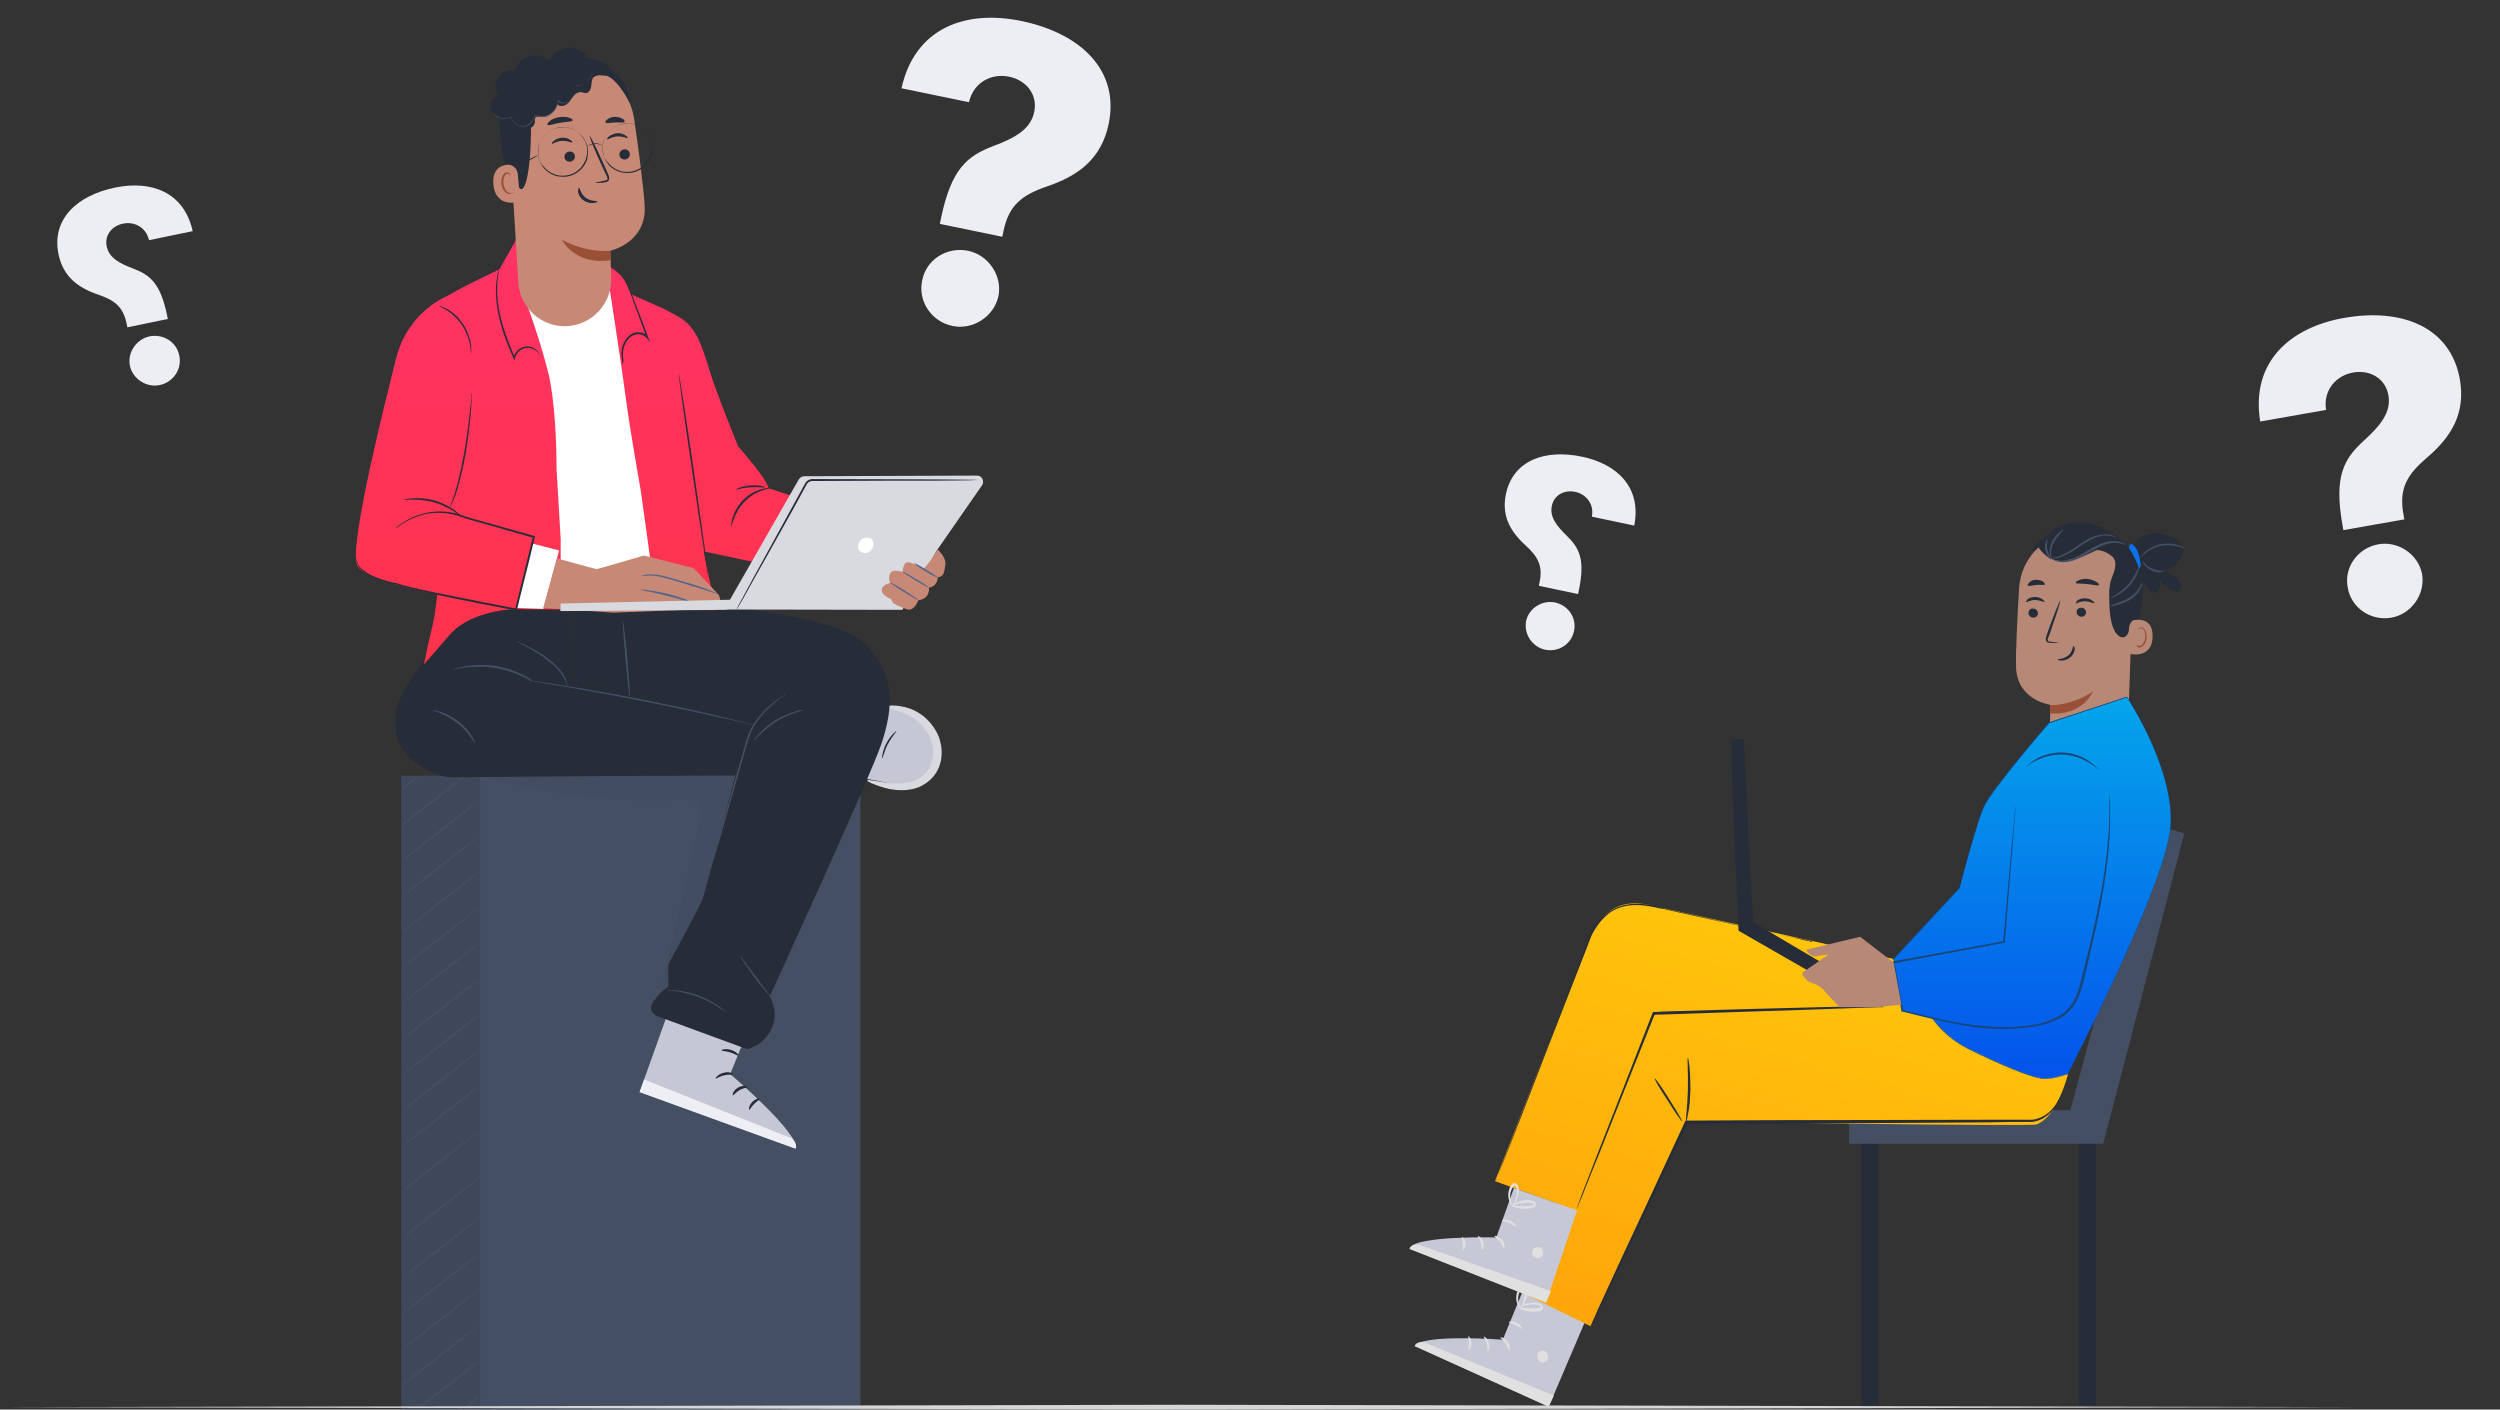 <svg width="525" height="296" viewBox="0 0 525 296" fill="none" xmlns="http://www.w3.org/2000/svg">
<rect x="0" y="0" width="525" height="296" fill="#333333" stroke="none"/>
<path d="M164.103 162.885H84.25V295.928H164.103V162.885Z" fill="#454F64"/>
<g opacity="0.3">
<path opacity="0.3" d="M164.103 162.885H84.25V295.928H164.103V162.885Z" fill="black"/>
</g>
<path d="M180.685 162.885H100.832V295.928H180.685V162.885Z" fill="#454F64"/>
<path d="M100.565 228.147C100.631 228.213 97.049 231.065 92.606 234.58C88.162 238.029 84.514 240.814 84.448 240.748C84.382 240.682 87.963 237.83 92.407 234.315C96.85 230.8 100.498 228.08 100.565 228.147Z" fill="#454F64"/>
<path d="M100.565 220.652C100.631 220.718 97.049 223.57 92.606 227.085C88.162 230.534 84.514 233.319 84.448 233.253C84.382 233.187 87.963 230.335 92.407 226.82C96.85 223.304 100.498 220.585 100.565 220.652Z" fill="#454F64"/>
<path d="M100.565 213.157C100.631 213.223 97.049 216.075 92.606 219.59C88.162 223.039 84.514 225.825 84.448 225.758C84.382 225.692 87.963 222.84 92.407 219.325C96.85 215.81 100.498 213.024 100.565 213.157Z" fill="#454F64"/>
<path d="M100.565 205.663C100.631 205.729 97.049 208.581 92.606 212.096C88.162 215.545 84.514 218.33 84.448 218.264C84.382 218.198 87.963 215.346 92.407 211.831C96.85 208.316 100.498 205.53 100.565 205.663Z" fill="#454F64"/>
<path d="M100.565 198.102C100.631 198.168 97.049 201.02 92.606 204.535C88.162 207.984 84.514 210.769 84.448 210.703C84.382 210.637 87.963 207.785 92.407 204.27C96.85 200.821 100.498 198.035 100.565 198.102Z" fill="#454F64"/>
<path d="M100.565 190.608C100.631 190.674 97.049 193.526 92.606 197.041C88.162 200.49 84.514 203.275 84.448 203.209C84.382 203.143 87.963 200.291 92.407 196.776C96.85 193.327 100.498 190.541 100.565 190.608Z" fill="#454F64"/>
<path d="M100.565 183.113C100.631 183.18 97.049 186.032 92.606 189.547C88.162 192.996 84.514 195.781 84.448 195.715C84.382 195.648 87.963 192.797 92.407 189.281C96.85 185.833 100.498 183.047 100.565 183.113Z" fill="#454F64"/>
<path d="M100.565 175.618C100.631 175.685 97.049 178.537 92.606 182.052C88.162 185.5 84.514 188.286 84.448 188.22C84.382 188.153 87.963 185.301 92.407 181.786C96.85 178.338 100.498 175.552 100.565 175.618Z" fill="#454F64"/>
<path d="M100.565 168.124C100.631 168.191 97.049 171.042 92.606 174.558C88.162 178.006 84.514 180.792 84.448 180.726C84.382 180.659 87.963 177.807 92.407 174.292C96.85 170.843 100.498 168.058 100.565 168.124Z" fill="#454F64"/>
<path d="M97.315 163.216C97.381 163.282 94.529 165.603 91.014 168.323C87.433 171.108 84.515 173.297 84.448 173.164C84.382 173.098 87.234 170.776 90.749 168.057C94.331 165.272 97.249 163.083 97.315 163.216Z" fill="#454F64"/>
<path d="M87.83 163.017C87.896 163.084 87.167 163.747 86.238 164.476C85.31 165.206 84.514 165.737 84.448 165.67C84.381 165.604 85.111 164.941 86.039 164.211C86.968 163.482 87.764 162.951 87.83 163.017Z" fill="#454F64"/>
<path d="M84.382 250.166C84.315 250.1 87.897 247.248 92.341 243.733C96.784 240.284 100.432 237.498 100.498 237.565C100.565 237.631 96.983 240.483 92.54 243.998C88.096 247.513 84.448 250.299 84.382 250.166Z" fill="#454F64"/>
<path d="M84.847 259.649C84.78 259.583 88.362 256.731 92.805 253.216C97.249 249.767 100.897 246.982 100.963 247.048C101.029 247.114 97.448 249.966 93.004 253.481C88.627 256.996 84.913 259.782 84.847 259.649Z" fill="#454F64"/>
<path d="M84.448 268.404C84.382 268.338 87.963 265.486 92.407 261.971C96.85 258.522 100.498 255.737 100.565 255.803C100.631 255.869 97.049 258.721 92.606 262.236C88.162 265.685 84.514 268.471 84.448 268.404Z" fill="#454F64"/>
<path d="M84.448 275.899C84.382 275.833 87.963 272.981 92.407 269.466C96.85 266.017 100.498 263.232 100.565 263.298C100.631 263.364 97.049 266.216 92.606 269.731C88.162 273.246 84.514 275.966 84.448 275.899Z" fill="#454F64"/>
<path d="M84.448 283.394C84.382 283.327 87.963 280.475 92.407 276.96C96.85 273.511 100.498 270.726 100.565 270.792C100.631 270.858 97.049 273.71 92.606 277.225C88.162 280.741 84.514 283.46 84.448 283.394Z" fill="#454F64"/>
<path d="M84.448 290.888C84.382 290.821 87.963 287.969 92.407 284.454C96.85 281.006 100.498 278.22 100.565 278.286C100.631 278.353 97.049 281.205 92.606 284.72C88.162 288.235 84.514 290.954 84.448 290.888Z" fill="#454F64"/>
<path d="M87.7 295.861C87.634 295.795 90.486 293.474 94.001 290.755C97.582 287.969 100.501 285.78 100.567 285.913C100.633 285.979 97.781 288.301 94.266 291.02C90.685 293.739 87.767 295.928 87.7 295.861Z" fill="#454F64"/>
<path d="M97.184 295.994C97.118 295.928 97.847 295.265 98.776 294.535C99.704 293.806 100.5 293.275 100.566 293.342C100.633 293.408 99.903 294.071 98.975 294.801C98.046 295.53 97.25 296.061 97.184 295.994Z" fill="#454F64"/>
<g opacity="0.3">
<g opacity="0.3">
<path opacity="0.3" d="M167.75 157.248C167.153 156.982 166.49 157.049 165.827 157.115C145.532 159.37 123.115 160.895 102.82 163.15V163.349C115.82 167.063 129.416 168.655 142.879 167.992C144.139 167.926 145.599 167.926 146.461 168.854C147.389 169.849 147.124 171.441 146.859 172.833C144.007 185.236 141.155 197.638 138.303 210.041C137.839 211.964 137.573 214.352 139.099 215.678C141.221 217.469 144.338 215.346 146.063 213.224C158.134 198.898 163.638 180.328 168.745 162.354C169.276 160.564 169.475 157.977 167.75 157.248Z" fill="black"/>
</g>
</g>
<path d="M193.547 151.212C191.491 149.355 188.639 148.559 185.92 148.692L181.277 163.548C184.726 163.681 188.109 165.472 191.425 164.543C194.078 163.813 196.067 161.293 196.465 158.574C196.797 155.855 195.603 153.069 193.547 151.212Z" fill="#C5C7D5"/>
<path d="M186.054 148.36C186.054 148.227 186.585 148.161 187.447 148.161C188.375 148.161 189.702 148.294 191.294 148.891C192.885 149.488 194.61 150.681 195.936 152.538C196.599 153.467 197.196 154.528 197.462 155.788C197.793 156.982 197.86 158.375 197.594 159.701C197.329 161.028 196.732 162.288 195.87 163.216C195.008 164.211 193.946 164.874 192.885 165.339C190.697 166.135 188.641 166.002 186.983 165.737C185.391 165.405 184.131 164.941 183.335 164.609C182.539 164.278 182.075 164.012 182.141 163.88C182.207 163.747 182.672 163.813 183.534 163.946C184.396 164.079 185.656 164.344 187.182 164.477C188.707 164.609 190.498 164.543 192.288 163.813C193.151 163.415 193.946 162.885 194.543 162.155C195.14 161.426 195.605 160.431 195.804 159.37C196.268 157.247 195.605 155.125 194.543 153.533C193.482 151.942 192.089 150.814 190.763 150.151C189.437 149.488 188.176 149.222 187.381 148.957C186.518 148.625 185.988 148.493 186.054 148.36Z" fill="#D9D9E0"/>
<path d="M143.738 202.943L134.32 229.34L167.084 241.212C168.012 238.028 153.355 225.559 153.355 225.559L160.054 208.912L143.738 202.943Z" fill="#C5C7D5"/>
<g opacity="0.6">
<g opacity="0.6">
<g opacity="0.6">
<g opacity="0.6">
<g opacity="0.6">
<g opacity="0.6">
<g opacity="0.6">
<g opacity="0.6">
<g opacity="0.6">
<g opacity="0.6">
<g opacity="0.6">
<path opacity="0.6" d="M143.738 220.452C143.009 220.386 142.345 220.983 142.279 221.646C142.213 222.309 142.743 223.039 143.473 223.105C144.136 223.171 144.998 222.508 145.065 221.845C145.065 221.115 144.401 220.319 143.672 220.452" fill="#C5C7D5"/>
</g>
</g>
</g>
</g>
</g>
</g>
</g>
</g>
</g>
</g>
</g>
<path d="M134.32 229.339L135.249 226.687L166.354 239.089C166.354 239.089 167.614 240.283 167.017 241.211L134.32 229.339Z" fill="#EEEEF5"/>
<path d="M153.953 225.626C153.887 225.758 153.091 225.559 152.096 225.825C151.101 226.024 150.438 226.554 150.305 226.488C150.173 226.421 150.77 225.559 151.963 225.294C153.091 224.896 154.019 225.493 153.953 225.626Z" fill="#262C38"/>
<path d="M156.869 228.278C156.869 228.477 156.073 228.477 155.277 228.941C154.481 229.406 154.083 230.069 153.884 230.002C153.752 230.002 153.951 229.008 154.946 228.411C155.94 227.814 156.869 228.079 156.869 228.278Z" fill="#262C38"/>
<path d="M157.336 233.053C157.204 233.053 157.27 232.125 157.999 231.395C158.729 230.665 159.591 230.599 159.591 230.732C159.658 230.864 158.994 231.196 158.397 231.793C157.734 232.456 157.469 233.119 157.336 233.053Z" fill="#262C38"/>
<path d="M155.013 221.646C154.88 221.779 154.217 221.248 153.288 220.983C152.36 220.718 151.564 220.718 151.497 220.585C151.431 220.452 152.36 220.121 153.421 220.452C154.615 220.784 155.145 221.514 155.013 221.646Z" fill="#262C38"/>
<path d="M155.678 217.468C155.678 217.534 155.015 217.402 154.02 216.871C153.556 216.606 153.025 216.208 152.494 215.744C152.229 215.478 151.964 215.213 151.765 214.881C151.632 214.749 151.5 214.55 151.433 214.285C151.301 214.086 151.367 213.621 151.698 213.422C151.964 213.223 152.295 213.223 152.561 213.29C152.826 213.356 152.959 213.489 153.158 213.621C153.489 213.82 153.821 214.086 154.02 214.351C154.55 214.881 154.948 215.412 155.147 215.876C155.678 216.871 155.678 217.534 155.612 217.534C155.545 217.534 155.346 216.937 154.749 216.075C154.484 215.677 154.086 215.147 153.556 214.749C153.29 214.55 153.025 214.285 152.693 214.086C152.362 213.887 152.096 213.754 151.964 213.887C151.897 213.953 151.897 213.953 151.964 214.086C152.03 214.218 152.096 214.351 152.229 214.483C152.428 214.749 152.693 215.08 152.892 215.279C153.357 215.744 153.821 216.142 154.285 216.473C155.081 217.136 155.678 217.402 155.678 217.468Z" fill="#262C38"/>
<path d="M155.411 217.6C155.345 217.6 155.212 216.937 155.544 215.876C155.676 215.345 156.008 214.748 156.406 214.152C156.605 213.886 156.87 213.555 157.202 213.289C157.533 213.024 157.931 212.692 158.528 212.825C158.86 212.958 159.059 213.289 159.059 213.555C159.059 213.82 159.059 214.019 158.992 214.218C158.926 214.616 158.793 215.014 158.595 215.345C158.263 216.009 157.732 216.473 157.268 216.804C156.34 217.401 155.61 217.401 155.61 217.335C155.61 217.202 156.273 217.136 157.069 216.473C157.467 216.141 157.865 215.677 158.13 215.146C158.263 214.881 158.396 214.55 158.462 214.218C158.528 213.82 158.528 213.555 158.396 213.488C158.263 213.422 157.865 213.621 157.6 213.82C157.334 214.085 157.069 214.284 156.87 214.55C156.472 215.08 156.141 215.611 155.942 216.075C155.544 216.937 155.477 217.6 155.411 217.6Z" fill="#262C38"/>
<path d="M108.455 127.999C103.083 128.132 97.976 128.861 94.328 132.774C89.42 137.948 83.385 145.309 83.053 150.35C82.523 157.977 87.165 160.232 90.482 162.089C91.941 162.885 93.665 163.283 95.323 163.216L157.335 162.752L159.258 152.273L119.133 142.391L120.791 127.27L108.455 127.999Z" fill="#262C38"/>
<path d="M120.859 127.269L140.358 126.341C140.358 126.341 174.05 128.198 181.213 134.83C188.376 141.396 187.514 148.891 185.126 156.12C182.738 163.283 161.648 209.244 161.648 209.244C161.648 209.244 163.372 212.163 162.377 215.081C160.918 219.591 156.872 220.32 156.872 220.32L138.103 213.423C138.103 213.423 135.583 212.494 137.374 210.107C139.164 207.719 140.358 207.255 140.358 207.255V202.479C140.358 202.479 146.924 190.475 147.521 188.883C148.118 187.225 154.418 162.885 154.418 162.885L158.597 155.656C158.597 155.656 148.449 150.88 139.695 147.431L119.135 142.391L120.859 127.269Z" fill="#262C38"/>
<path d="M152.494 212.56C152.428 212.627 151.897 212.162 150.836 211.499C149.841 210.836 148.382 210.04 146.658 209.377C144.933 208.713 143.275 208.382 142.082 208.183C140.888 207.984 140.158 207.984 140.158 207.918C140.158 207.851 140.888 207.851 142.148 207.984C143.342 208.117 145.066 208.448 146.79 209.111C148.515 209.775 150.04 210.637 151.035 211.366C151.964 212.03 152.494 212.56 152.494 212.56Z" fill="#454F64"/>
<path d="M161.845 209.31C161.779 209.31 161.381 208.912 160.784 208.183C160.121 207.453 159.325 206.392 158.397 205.198C157.534 204.005 156.739 202.877 156.208 202.081C155.677 201.285 155.412 200.755 155.412 200.688C155.478 200.688 155.81 201.153 156.407 201.949C157.07 202.877 157.8 203.872 158.662 204.999C159.524 206.127 160.254 207.188 160.917 208.05C161.514 208.78 161.912 209.244 161.845 209.31Z" fill="#454F64"/>
<path d="M168.743 149.09C168.743 149.156 168.079 149.288 166.952 149.686C165.891 150.018 164.365 150.681 162.906 151.61C161.447 152.538 160.253 153.599 159.457 154.395C158.662 155.191 158.197 155.788 158.197 155.722C158.197 155.722 158.529 155.059 159.325 154.196C160.121 153.334 161.314 152.207 162.774 151.278C164.299 150.35 165.824 149.753 166.952 149.421C168.013 149.09 168.743 149.023 168.743 149.09Z" fill="#454F64"/>
<path d="M149.51 181.654C149.51 181.654 149.51 181.521 149.576 181.256C149.642 180.924 149.775 180.593 149.841 180.128C150.107 179.067 150.505 177.675 150.969 175.95C151.964 172.369 153.29 167.527 154.816 162.155C155.611 159.502 156.275 156.915 157.004 154.594C157.866 152.273 159.259 150.549 160.519 149.222C161.779 147.896 163.04 147.033 163.902 146.436C164.366 146.171 164.698 145.972 164.897 145.84C165.162 145.707 165.228 145.641 165.295 145.641C165.295 145.641 164.83 145.972 163.968 146.569C163.172 147.166 161.978 148.095 160.718 149.421C159.458 150.747 158.132 152.472 157.336 154.727C156.606 156.982 155.943 159.635 155.147 162.288C153.622 167.66 152.229 172.435 151.234 176.016C150.704 177.741 150.306 179.134 149.974 180.195C149.841 180.659 149.709 181.057 149.642 181.322C149.576 181.521 149.576 181.654 149.51 181.654Z" fill="#454F64"/>
<path d="M132.265 146.503C132.199 146.503 131.735 142.855 131.337 138.345C130.939 133.835 130.673 130.188 130.806 130.188C130.872 130.188 131.337 133.835 131.735 138.345C132.132 142.855 132.398 146.503 132.265 146.503Z" fill="#454F64"/>
<path d="M99.833 156.252C99.767 156.252 99.501 155.722 98.838 154.793C98.241 153.931 97.246 152.804 95.986 151.809C94.726 150.814 93.4 150.151 92.405 149.753C91.41 149.355 90.747 149.222 90.813 149.156C90.813 149.09 91.476 149.156 92.537 149.488C93.532 149.819 94.925 150.482 96.252 151.477C97.578 152.472 98.507 153.666 99.103 154.594C99.634 155.589 99.833 156.252 99.833 156.252Z" fill="#454F64"/>
<path d="M111.772 143.054C111.706 143.121 110.91 142.59 109.451 141.927C107.991 141.264 105.935 140.534 103.614 140.203C101.227 139.871 99.038 140.004 97.512 140.203C95.987 140.401 94.992 140.733 94.992 140.667C94.992 140.667 95.191 140.534 95.655 140.401C96.053 140.269 96.717 140.136 97.512 139.937C99.104 139.672 101.293 139.473 103.747 139.805C106.134 140.136 108.257 140.932 109.65 141.662C110.379 141.993 110.91 142.325 111.308 142.59C111.573 142.855 111.772 142.988 111.772 143.054Z" fill="#454F64"/>
<path d="M158.464 152.273C158.464 152.273 158.265 152.273 158 152.207C157.668 152.141 157.204 152.008 156.607 151.875C155.347 151.61 153.689 151.212 151.566 150.748C147.322 149.819 141.419 148.493 134.853 147.233C128.287 145.906 122.384 144.845 118.073 144.116C115.951 143.784 114.227 143.452 112.966 143.253C112.37 143.121 111.905 143.054 111.574 142.988C111.242 142.922 111.109 142.922 111.109 142.855C111.109 142.855 111.308 142.855 111.574 142.922C111.905 142.988 112.37 143.054 112.966 143.121C114.16 143.253 115.951 143.519 118.073 143.917C122.384 144.58 128.353 145.641 134.919 146.901C141.485 148.228 147.388 149.488 151.633 150.549C153.755 151.079 155.479 151.477 156.673 151.809C157.204 151.942 157.668 152.074 158.066 152.141C158.331 152.207 158.464 152.273 158.464 152.273Z" fill="#454F64"/>
<path d="M119.199 144.181C119.133 144.181 119 143.385 118.337 142.191C118.005 141.594 117.541 140.997 116.944 140.334C116.347 139.737 115.552 139.074 114.756 138.477C113.164 137.217 111.506 136.355 110.312 135.692C109.118 135.028 108.389 134.63 108.389 134.63C108.389 134.564 109.185 134.896 110.378 135.493C111.572 136.09 113.297 136.952 114.955 138.212C115.751 138.875 116.546 139.472 117.143 140.135C117.74 140.798 118.271 141.462 118.536 142.059C118.868 142.656 119 143.186 119.067 143.584C119.199 143.982 119.199 144.181 119.199 144.181Z" fill="#454F64"/>
<path d="M188.24 153.533C188.306 153.6 187.311 154.661 186.449 156.253C185.653 157.844 185.388 159.303 185.255 159.303C185.189 159.303 185.255 157.778 186.118 156.12C186.98 154.462 188.174 153.467 188.24 153.533Z" fill="#262C38"/>
<path d="M161.382 102.531C161.051 100.475 155.015 93.776 155.015 93.776C155.015 93.776 149.776 80.843 148.847 77.262C148.648 76.333 146.99 71.624 146.393 70.629C144.271 67.048 143.21 66.982 139.562 64.926L132.532 61.809L131.67 59.885C130.94 58.227 129.614 56.901 128.022 56.038L110.314 46.952L104.875 56.569C104.875 56.569 94.396 61.543 93.799 62.339C91.611 65.058 93.136 109.163 93.136 109.163C93.136 109.163 92.075 126.341 90.881 131.182C89.687 136.024 89.024 139.539 89.024 139.539L94.264 133.503C97.314 129.657 104.079 127.866 108.921 127.932L150.306 128.131L147.786 115.795L182.141 123.091C182.141 123.091 187.911 111.882 188.376 111.617C188.84 111.418 161.382 102.531 161.382 102.531Z" fill="url(#paint0_linear)"/>
<path d="M94.264 62.008C94.264 62.008 85.642 65.125 83.122 75.471C81.265 83.032 73.306 114.005 74.964 118.647C76.622 123.29 108.457 127.8 108.457 127.8L112.237 111.882L96.055 107.439C96.055 107.439 96.254 92.715 96.453 86.613C96.652 80.511 94.264 62.008 94.264 62.008Z" fill="url(#paint1_linear)"/>
<path d="M109.45 60.415C109.184 60.15 112.7 68.705 115.087 78.057C116.546 83.893 116.878 93.311 116.878 98.551L117.74 113.208V126.075L137.571 124.748L134.586 103.193C134.586 103.193 132.132 89.266 131.469 83.96C130.872 79.118 127.887 59.685 127.887 59.685C127.887 59.685 117.74 68.904 109.45 60.415Z" fill="white"/>
<path d="M153.555 110.688C153.555 110.688 153.555 110.489 153.555 110.157C153.555 109.826 153.687 109.361 153.82 108.831C154.152 107.703 154.815 106.244 156.075 104.984C157.335 103.724 158.794 102.994 159.922 102.729C160.452 102.597 160.917 102.464 161.248 102.464C161.58 102.464 161.779 102.464 161.779 102.464C161.779 102.53 161.115 102.597 160.054 102.994C158.993 103.326 157.6 104.056 156.407 105.316C155.213 106.51 154.483 107.902 154.152 108.964C153.687 109.958 153.555 110.688 153.555 110.688Z" fill="#262C38"/>
<path d="M154.549 102.795C154.483 102.729 155.809 102.066 157.6 101.933C159.391 101.8 160.784 102.198 160.717 102.331C160.717 102.464 159.325 102.198 157.6 102.331C155.876 102.397 154.616 102.928 154.549 102.795Z" fill="#262C38"/>
<path d="M111.773 114.137L117.411 115.596L114.095 127.866L108.523 127.667L111.773 114.137Z" fill="white"/>
<path d="M150.774 124.749L145.667 119.31L135.188 116.657C135.188 116.657 125.571 119.509 125.306 119.509C125.107 119.509 116.95 117.254 116.95 117.254L114.098 127.667L128.755 128.662L145.535 127.998C145.535 127.998 146.397 127.203 145.866 126.606C145.336 126.075 148.652 127.534 149.05 127.534C149.448 127.534 150.177 127.866 150.708 127.203C151.039 127.004 151.57 125.611 150.774 124.749Z" fill="#C78976"/>
<path d="M145.865 126.738C145.865 126.804 145.202 126.606 144.207 126.274C143.212 125.942 141.753 125.544 140.228 125.146C138.636 124.748 137.177 124.417 136.182 124.218C135.121 124.019 134.458 123.886 134.524 123.82C134.524 123.754 135.187 123.82 136.248 123.953C137.31 124.085 138.769 124.351 140.36 124.748C141.952 125.146 143.345 125.611 144.34 126.009C145.268 126.407 145.865 126.738 145.865 126.738Z" fill="#54658B"/>
<path d="M150.775 124.749C150.775 124.816 149.846 124.484 148.453 124.02C146.994 123.556 145.005 122.959 142.816 122.295C140.627 121.632 138.638 120.969 137.112 120.903C135.587 120.77 134.725 121.102 134.725 120.969C134.725 120.969 134.924 120.836 135.322 120.77C135.719 120.637 136.383 120.571 137.112 120.637C138.638 120.637 140.694 121.301 142.882 121.964C145.137 122.561 147.127 123.224 148.52 123.755C149.249 124.02 149.78 124.285 150.178 124.418C150.576 124.617 150.775 124.749 150.775 124.749Z" fill="#54658B"/>
<path d="M74.83 116.989C74.83 116.989 74.83 117.254 74.897 117.718C75.029 118.183 75.294 118.912 76.024 119.509C77.417 120.769 80.07 121.897 83.386 122.494C84.911 123.024 86.636 123.422 88.559 123.82C90.416 124.218 92.406 124.682 94.528 125.08C98.773 125.942 103.482 126.871 108.39 127.799L108.191 127.932C108.522 126.473 108.92 124.881 109.318 123.289C110.18 119.642 111.109 116.127 111.905 112.744L112.037 112.943C106.665 111.418 101.824 110.025 97.645 108.831C95.457 107.903 93.268 107.637 91.411 107.704C89.488 107.77 87.896 108.3 86.702 108.831C85.442 109.362 84.58 109.959 83.983 110.356C83.718 110.555 83.519 110.688 83.32 110.821C83.187 110.953 83.121 110.953 83.054 110.953C83.054 110.953 83.121 110.887 83.253 110.754C83.386 110.622 83.585 110.423 83.916 110.224C84.513 109.826 85.376 109.229 86.636 108.632C87.896 108.102 89.488 107.571 91.411 107.438C93.334 107.306 95.589 107.571 97.778 108.499C101.956 109.693 106.798 111.02 112.17 112.545L112.369 112.611L112.303 112.81C111.507 116.193 110.645 119.708 109.716 123.356C109.318 124.947 108.92 126.473 108.589 127.998L108.522 128.197H108.323C103.349 127.269 98.64 126.34 94.462 125.478C92.34 125.014 90.35 124.616 88.493 124.152C86.636 123.687 84.911 123.289 83.32 122.759C79.937 122.096 77.284 120.968 75.891 119.642C75.162 118.978 74.897 118.249 74.83 117.718C74.764 117.254 74.83 116.989 74.83 116.989Z" fill="#262C38"/>
<path d="M96.916 108.565C96.85 108.632 96.32 108.101 95.391 107.438C94.396 106.775 93.003 106.045 91.279 105.514C89.555 105.05 87.963 104.918 86.769 104.918C85.575 104.918 84.912 105.05 84.846 104.984C84.846 104.918 85.575 104.719 86.703 104.652C87.897 104.52 89.555 104.652 91.345 105.117C93.07 105.647 94.529 106.443 95.524 107.173C96.452 107.968 96.916 108.499 96.916 108.565Z" fill="#262C38"/>
<path d="M99.041 82.633C99.041 82.633 99.041 82.964 99.041 83.628C99.041 84.225 98.975 85.153 98.908 86.281C98.709 88.535 98.378 91.586 97.847 94.903C97.25 98.285 96.521 101.27 95.858 103.392C95.659 103.922 95.526 104.387 95.327 104.785C95.128 105.183 94.995 105.514 94.863 105.846C94.597 106.376 94.398 106.708 94.398 106.708C94.398 106.708 94.531 106.376 94.73 105.779C94.863 105.448 94.995 105.116 95.128 104.718C95.261 104.32 95.46 103.856 95.592 103.326C96.255 101.203 96.919 98.219 97.516 94.836C98.112 91.52 98.444 88.469 98.709 86.214C98.842 85.153 98.908 84.291 98.975 83.561C98.908 82.964 98.975 82.633 99.041 82.633Z" fill="#262C38"/>
<path d="M113.629 75.139C113.629 75.139 113.563 74.94 113.364 74.608C113.165 74.277 112.899 73.812 112.303 73.481C111.772 73.149 110.91 72.884 110.048 73.149C109.185 73.414 108.39 74.21 108.124 75.272L108.058 75.736L107.859 75.272C107.129 73.68 106.4 71.889 105.737 69.966C104.543 66.384 104.079 63.002 104.145 60.548C104.145 59.951 104.211 59.354 104.277 58.89C104.344 58.425 104.41 57.961 104.476 57.63C104.675 56.966 104.742 56.635 104.808 56.635C104.874 56.635 104.41 58.094 104.41 60.548C104.344 63.002 104.874 66.318 106.068 69.833C106.731 71.756 107.461 73.547 108.124 75.139L107.793 75.205C108.058 74.011 108.986 73.149 109.915 72.884C110.91 72.552 111.772 72.884 112.369 73.282C112.966 73.68 113.231 74.21 113.364 74.542C113.43 74.741 113.496 74.874 113.496 74.94C113.629 75.073 113.629 75.139 113.629 75.139Z" fill="#262C38"/>
<path d="M130.808 76.664C130.808 76.664 130.742 76.399 130.675 75.868C130.609 75.338 130.41 74.542 130.543 73.547C130.675 72.552 131.14 71.358 132.134 70.496C132.599 70.032 133.328 69.767 134.058 69.767C134.787 69.767 135.583 70.032 136.047 70.695L135.782 70.894C135.583 70.364 135.384 69.833 135.185 69.236C133.991 65.986 132.864 63.002 132.134 60.879C131.803 59.885 131.471 59.022 131.206 58.359C131.007 57.762 130.874 57.431 130.941 57.431C130.941 57.431 131.14 57.762 131.339 58.359C131.604 59.022 131.935 59.885 132.333 60.879C133.129 63.002 134.257 65.92 135.517 69.17C135.716 69.767 135.915 70.297 136.114 70.828L136.512 71.889L135.848 71.027C135.451 70.496 134.721 70.231 134.124 70.165C133.461 70.165 132.864 70.43 132.4 70.761C131.471 71.557 131.007 72.685 130.874 73.613C130.742 74.542 130.874 75.338 130.941 75.868C130.808 76.399 130.808 76.664 130.808 76.664Z" fill="#262C38"/>
<path d="M142.546 78.389C142.613 78.389 144.138 88.072 145.862 100.01C147.587 111.948 148.913 121.697 148.847 121.697C148.781 121.697 147.255 112.014 145.531 100.076C143.74 88.072 142.414 78.389 142.546 78.389Z" fill="#262C38"/>
<g opacity="0.3">
<g opacity="0.3">
<g opacity="0.3">
<path opacity="0.3" d="M106.004 70.099C106.07 72.751 106.667 75.471 107.728 77.925C108.458 76.996 109.32 76.001 110.448 75.736C111.907 75.404 113.299 76.267 114.361 77.328C114.162 76.267 113.764 75.206 113.1 74.343C112.437 73.481 111.442 72.884 110.381 72.884C109.32 72.884 108.259 73.68 108.06 74.741L106.07 70.099" fill="black"/>
</g>
</g>
</g>
<path d="M98.972 74.276C98.906 74.276 98.906 73.547 98.707 72.419C98.508 71.292 97.977 69.766 97.049 68.307C96.584 67.578 95.987 66.981 95.457 66.45C94.926 65.92 94.396 65.522 93.865 65.19C92.87 64.593 92.207 64.328 92.207 64.262C92.207 64.262 92.406 64.262 92.671 64.394C92.804 64.461 93.003 64.527 93.202 64.593C93.401 64.66 93.666 64.792 93.931 64.925C94.462 65.19 94.993 65.588 95.59 66.119C96.186 66.649 96.717 67.313 97.248 68.042C98.242 69.567 98.707 71.159 98.906 72.287C98.972 72.884 98.972 73.348 98.972 73.68C98.972 74.144 98.972 74.276 98.972 74.276Z" fill="#262C38"/>
<g opacity="0.3">
<g opacity="0.3">
<g opacity="0.3">
<path opacity="0.3" d="M143.146 82.7L147.59 113.938L147.789 114.469C148.85 103.725 147.258 92.715 143.146 82.7Z" fill="black"/>
</g>
</g>
</g>
<path d="M167.749 100.673L153.291 125.942L117.742 126.738L117.676 128.33L152.097 128.065L153.158 127.998L189.503 128.065L196.865 115.397L206.217 101.934C206.814 101.071 206.217 99.811 205.156 99.877L168.877 100.01C168.413 100.01 168.015 100.275 167.749 100.673Z" fill="#D9D9E0"/>
<path d="M196.93 115.397C196.93 115.397 198.787 117.122 198.522 118.581C198.257 120.04 198.323 121.101 196.93 121.234C196.93 121.234 196.997 123.091 195.073 123.423C195.073 123.423 195.471 125.677 192.818 126.075C192.818 126.075 192.023 128.529 190.364 127.932C188.706 127.336 187.579 126.672 187.579 126.672L187.115 125.81C187.115 125.81 184.661 124.882 185.258 123.489C185.656 122.627 186.916 122.428 186.916 122.428C186.916 122.428 186.385 121.168 187.048 120.239C187.645 119.443 189.569 120.106 189.569 120.106C189.569 120.106 189.436 119.112 190.166 118.249C190.829 117.453 193.88 119.576 193.88 119.576L195.538 117.586L196.93 115.397Z" fill="#C78976"/>
<path d="M192.819 126.009C192.753 126.076 191.427 125.346 189.768 124.285C188.11 123.29 186.85 122.362 186.917 122.295C186.983 122.229 188.309 122.958 189.967 124.02C191.559 125.014 192.886 125.943 192.819 126.009Z" fill="#54658B"/>
<path d="M195.009 123.356C194.943 123.422 193.683 122.759 192.158 121.83C190.632 120.902 189.438 120.106 189.505 120.04C189.571 119.973 190.831 120.637 192.356 121.565C193.882 122.427 195.076 123.29 195.009 123.356Z" fill="#54658B"/>
<path d="M192.022 118.316C192.089 118.183 193.216 118.846 194.543 119.642C195.869 120.504 196.93 121.168 196.93 121.234C196.864 121.367 195.67 120.836 194.344 119.974C193.017 119.178 191.956 118.448 192.022 118.316Z" fill="#54658B"/>
<path d="M206.281 100.806C206.281 100.806 206.214 100.806 206.082 100.806C205.949 100.806 205.75 100.806 205.551 100.806C205.087 100.806 204.424 100.806 203.562 100.872C201.837 100.872 199.383 100.939 196.332 100.939C190.231 100.939 181.808 100.939 172.522 101.005C171.926 101.005 171.395 101.005 170.798 101.005C170.267 100.939 169.737 101.204 169.472 101.602C168.941 102.597 168.41 103.592 167.88 104.52C166.819 106.443 165.824 108.3 164.829 110.025C162.839 113.54 161.115 116.723 159.59 119.376C158.13 122.029 156.87 124.152 156.074 125.677C155.676 126.407 155.345 126.937 155.08 127.401C154.947 127.6 154.881 127.733 154.814 127.866C154.748 127.932 154.748 127.998 154.682 127.998C154.682 127.998 154.682 127.932 154.748 127.866C154.814 127.733 154.881 127.6 154.947 127.401C155.146 127.004 155.478 126.407 155.875 125.677C156.671 124.152 157.865 121.963 159.324 119.31C160.783 116.657 162.508 113.474 164.497 109.892C165.492 108.102 166.487 106.244 167.548 104.321C168.079 103.326 168.609 102.398 169.14 101.403C169.472 100.872 170.135 100.541 170.732 100.607C171.329 100.607 171.859 100.607 172.456 100.607C181.741 100.607 190.164 100.673 196.266 100.673C199.317 100.673 201.771 100.74 203.495 100.74C204.357 100.74 204.954 100.74 205.485 100.806C205.684 100.806 205.883 100.806 206.015 100.806C206.214 100.806 206.281 100.806 206.281 100.806Z" fill="#262C38"/>
<path d="M180.684 113.474C180.021 114.203 180.021 115.198 180.617 115.795C181.214 116.325 182.276 116.259 182.939 115.53C183.602 114.8 183.602 113.805 183.005 113.208C182.408 112.678 181.347 112.81 180.684 113.474Z" fill="white"/>
<path d="M128.353 58.36L128.154 52.657C128.154 52.657 135.781 50.998 135.383 43.305C135.184 39.591 134.19 31.964 133.195 25.133C132.134 17.771 125.568 12.399 118.139 12.863L117.41 12.929C109.451 13.858 105.803 21.153 106.997 29.112L108.854 59.355C109.186 64.595 113.629 68.64 118.869 68.508C124.307 68.309 128.552 63.733 128.353 58.36Z" fill="#C78976"/>
<path d="M128.155 52.656C128.155 52.656 123.314 53.253 118.008 50.335C118.008 50.335 120.594 55.773 128.222 54.646L128.155 52.656Z" fill="#995037"/>
<path d="M132.265 32.295C132.332 32.892 131.867 33.423 131.27 33.489C130.674 33.555 130.143 33.157 130.077 32.56C130.01 31.963 130.475 31.433 131.071 31.367C131.668 31.3 132.199 31.698 132.265 32.295Z" fill="#262C38"/>
<path d="M131.802 28.979C131.67 29.111 130.807 28.581 129.614 28.647C128.42 28.713 127.624 29.377 127.491 29.244C127.425 29.178 127.558 28.913 127.889 28.647C128.221 28.382 128.884 28.05 129.614 27.984C130.343 27.918 131.006 28.183 131.338 28.448C131.736 28.647 131.868 28.913 131.802 28.979Z" fill="#262C38"/>
<path d="M120.726 32.759C120.793 33.356 120.328 33.887 119.731 33.953C119.134 34.019 118.604 33.621 118.538 33.024C118.471 32.428 118.936 31.897 119.532 31.831C120.196 31.764 120.726 32.228 120.726 32.759Z" fill="#262C38"/>
<path d="M120.197 29.907C120.064 30.04 119.202 29.51 118.008 29.576C116.814 29.642 116.018 30.305 115.886 30.173C115.819 30.107 115.952 29.841 116.284 29.576C116.615 29.311 117.278 28.979 118.008 28.913C118.738 28.846 119.401 29.112 119.732 29.377C120.13 29.576 120.263 29.841 120.197 29.907Z" fill="#262C38"/>
<path d="M125.039 38.396C125.039 38.33 125.769 38.131 126.962 37.932C127.294 37.866 127.559 37.799 127.559 37.6C127.626 37.401 127.493 37.07 127.294 36.738C126.962 36.008 126.631 35.279 126.233 34.483C124.774 31.3 123.713 28.647 123.845 28.58C123.978 28.514 125.238 31.034 126.697 34.284C127.029 35.08 127.36 35.81 127.692 36.539C127.825 36.871 128.024 37.269 127.891 37.733C127.825 37.932 127.626 38.131 127.427 38.197C127.228 38.264 127.095 38.264 126.896 38.33C125.769 38.396 125.039 38.462 125.039 38.396Z" fill="#262C38"/>
<path d="M121.588 39.392C121.787 39.392 121.853 40.652 122.98 41.514C124.108 42.376 125.501 42.111 125.501 42.31C125.501 42.376 125.235 42.575 124.638 42.641C124.108 42.708 123.246 42.575 122.516 42.044C121.787 41.514 121.455 40.784 121.389 40.254C121.389 39.723 121.521 39.392 121.588 39.392Z" fill="#262C38"/>
<path d="M120.261 25.265C120.195 25.596 119.001 25.53 117.608 25.795C116.216 25.994 115.154 26.525 114.955 26.193C114.889 26.06 115.022 25.729 115.486 25.397C115.884 25.066 116.614 24.734 117.409 24.601C118.205 24.469 119.001 24.535 119.532 24.734C119.996 24.866 120.261 25.066 120.261 25.265Z" fill="#262C38"/>
<path d="M131.137 25.596C130.938 25.862 130.142 25.663 129.147 25.729C128.152 25.729 127.356 25.994 127.157 25.729C127.091 25.596 127.157 25.331 127.555 25.066C127.887 24.8 128.484 24.535 129.147 24.535C129.81 24.535 130.407 24.734 130.805 24.999C131.137 25.132 131.203 25.397 131.137 25.596Z" fill="#262C38"/>
<path d="M132.267 21.617C132.267 21.617 129.946 16.908 127.558 15.979C124.64 14.786 123.645 17.969 120.926 17.372C118.207 16.775 115.421 15.648 112.835 17.903C109.983 20.357 111.508 21.882 111.508 25.265C111.641 39.126 109.319 43.172 108.192 36.738C108.059 36.009 106.07 35.611 105.605 32.626C105.008 28.713 104.544 24.004 105.274 21.219C105.871 18.831 107.064 17.173 109.386 15.25C112.967 12.199 118.14 11.801 121.722 12C125.171 11.934 132.201 15.581 132.267 21.617Z" fill="#262C38"/>
<path d="M108.722 36.474C108.589 35.28 107.528 34.417 106.334 34.617C104.942 34.816 103.35 35.744 103.615 38.728C104.079 43.968 109.253 42.376 109.253 42.244C109.253 42.045 108.921 38.662 108.722 36.474Z" fill="#C78976"/>
<path d="M107.924 40.32C107.924 40.32 107.858 40.386 107.659 40.453C107.526 40.519 107.261 40.585 106.995 40.519C106.398 40.386 105.868 39.524 105.735 38.596C105.669 38.132 105.735 37.667 105.868 37.269C106.001 36.871 106.199 36.606 106.465 36.473C106.73 36.407 106.929 36.54 106.995 36.672C107.062 36.805 107.062 36.938 107.062 36.938C107.062 36.938 107.194 36.871 107.128 36.606C107.128 36.473 106.995 36.407 106.863 36.275C106.73 36.208 106.531 36.142 106.332 36.208C105.934 36.275 105.603 36.672 105.47 37.137C105.271 37.601 105.205 38.065 105.271 38.596C105.404 39.657 106.067 40.585 106.796 40.718C107.194 40.784 107.46 40.652 107.592 40.519C107.924 40.453 107.99 40.32 107.924 40.32Z" fill="#995037"/>
<path d="M108.193 26.26C108.922 26.658 109.652 27.122 110.448 27.122C111.244 27.122 112.172 26.591 112.305 25.796C112.371 25.398 112.239 25 112.438 24.734C112.703 24.403 113.233 24.469 113.698 24.469C115.223 24.535 116.749 23.342 117.014 21.883C117.412 22.413 118.34 22.347 118.937 21.949C119.534 21.551 119.866 20.888 120.264 20.357C120.662 19.826 121.325 19.296 121.988 19.362C122.386 19.362 122.784 19.628 123.116 19.561C123.779 19.429 124.11 18.633 124.177 17.97C124.243 17.306 124.243 16.444 124.84 16.046C125.371 15.648 126.1 15.847 126.697 15.847C127.36 15.914 128.156 15.714 128.289 15.051C128.355 14.72 128.222 14.388 128.023 14.123C127.095 12.863 125.304 12.398 123.911 13.062C123.315 11.337 121.59 10.077 119.799 10.011C118.009 9.944 116.152 11.006 115.422 12.664C114.228 11.735 112.637 11.403 111.177 11.802C109.718 12.199 108.525 13.393 108.06 14.786C106.734 14.521 105.341 15.118 104.611 16.179C103.882 17.24 103.816 18.832 104.545 19.893C103.617 20.49 102.887 21.485 102.953 22.546C103.02 23.607 104.147 24.668 105.142 24.27C104.744 25.132 105.208 26.26 106.004 26.658C106.866 27.056 107.994 26.724 108.458 25.928" fill="#262C38"/>
<path d="M124.376 14.587C124.376 14.587 124.376 14.587 124.376 14.653C124.376 14.72 124.376 14.786 124.376 14.918C124.31 15.184 124.243 15.515 124.045 15.98C123.846 16.378 123.514 16.908 122.983 17.306C122.453 17.704 121.723 18.036 120.861 18.036L120.927 17.903C121.126 18.367 121.126 18.898 120.927 19.362C120.728 19.826 120.463 20.291 120.131 20.689C119.933 20.888 119.8 21.153 119.601 21.352C119.336 21.551 119.07 21.683 118.805 21.683C118.208 21.816 117.545 21.683 117.081 21.153L117.28 21.087C117.213 22.148 116.683 23.209 115.754 23.938C115.29 24.336 114.693 24.602 114.096 24.602C113.499 24.602 112.902 24.469 112.372 24.336L112.504 24.27C112.239 24.933 111.841 25.53 111.377 25.994C110.913 26.459 110.183 26.724 109.586 26.591C108.326 26.392 107.464 25.398 107.199 24.469L107.331 24.535C106.734 24.933 106.071 25 105.54 24.933C105.01 24.867 104.546 24.668 104.28 24.469C103.949 24.27 103.75 24.005 103.683 23.872C103.551 23.673 103.551 23.607 103.551 23.607C103.551 23.607 103.75 24.005 104.347 24.403C104.678 24.602 105.076 24.801 105.607 24.801C106.137 24.867 106.734 24.801 107.265 24.403L107.331 24.336V24.469C107.53 25.331 108.392 26.26 109.586 26.459C110.183 26.525 110.78 26.326 111.244 25.862C111.708 25.464 112.106 24.867 112.305 24.27L112.372 24.137H112.504C113.035 24.27 113.566 24.403 114.162 24.403C114.693 24.403 115.29 24.137 115.754 23.806C116.616 23.143 117.081 22.148 117.147 21.153V20.888L117.346 21.087C117.744 21.485 118.341 21.617 118.871 21.551C119.137 21.485 119.402 21.418 119.601 21.219C119.8 21.087 119.933 20.821 120.131 20.622C120.463 20.224 120.728 19.76 120.927 19.362C121.126 18.898 121.126 18.434 120.994 18.036L120.927 17.903H121.06C121.856 17.903 122.585 17.638 123.116 17.24C123.647 16.842 123.978 16.378 124.177 15.98C124.376 15.117 124.31 14.587 124.376 14.587Z" fill="#454F64"/>
<path d="M126.965 33.223C126.965 33.223 126.766 32.825 126.633 31.963C126.5 31.167 126.5 29.907 127.164 28.647C127.495 27.984 128.026 27.387 128.755 26.856C129.485 26.392 130.347 25.994 131.276 25.928C131.74 25.861 132.27 25.928 132.735 25.994C133.199 26.061 133.73 26.259 134.194 26.525C135.122 26.989 135.852 27.851 136.382 28.846C136.847 29.841 136.979 30.968 136.714 31.963C136.648 32.494 136.449 32.958 136.183 33.422C135.918 33.887 135.653 34.285 135.321 34.616C134.658 35.279 133.796 35.744 133 35.943C132.204 36.142 131.342 36.142 130.679 36.009C129.22 35.677 128.291 34.881 127.76 34.218C127.164 33.688 127.031 33.223 126.965 33.223C126.965 33.223 127.031 33.356 127.097 33.555C127.164 33.688 127.23 33.754 127.296 33.887C127.363 34.019 127.495 34.152 127.628 34.351C128.092 35.014 129.087 35.876 130.546 36.208C131.276 36.34 132.138 36.407 133 36.208C133.862 36.009 134.724 35.545 135.454 34.881C135.786 34.55 136.117 34.152 136.382 33.688C136.648 33.223 136.847 32.759 136.913 32.228C137.112 31.167 137.046 29.974 136.515 28.979C136.051 27.918 135.255 27.055 134.26 26.591C133.796 26.326 133.265 26.127 132.801 26.061C132.27 25.928 131.806 25.928 131.276 25.994C130.281 26.061 129.352 26.458 128.689 26.923C127.959 27.453 127.429 28.116 127.097 28.78C126.368 30.106 126.434 31.433 126.633 32.228C126.633 32.428 126.699 32.627 126.766 32.759C126.832 32.892 126.832 33.024 126.898 33.157C126.965 33.157 126.965 33.223 126.965 33.223Z" fill="#262C38"/>
<path d="M113.433 34.019C113.433 34.019 113.234 33.621 113.102 32.759C112.969 31.963 112.969 30.703 113.632 29.443C113.964 28.78 114.495 28.183 115.224 27.652C115.954 27.188 116.816 26.79 117.744 26.724C118.209 26.657 118.739 26.724 119.203 26.79C119.668 26.856 120.198 27.055 120.663 27.321C121.591 27.785 122.321 28.647 122.851 29.642C123.315 30.637 123.448 31.764 123.183 32.759C123.116 33.29 122.917 33.754 122.652 34.218C122.387 34.682 122.122 35.08 121.79 35.412C121.127 36.075 120.265 36.539 119.469 36.739C118.673 36.938 117.811 36.938 117.147 36.805C115.688 36.473 114.76 35.677 114.229 35.014C113.632 34.483 113.5 34.019 113.433 34.019C113.433 34.019 113.5 34.152 113.566 34.351C113.632 34.483 113.699 34.55 113.765 34.682C113.831 34.815 113.964 34.948 114.097 35.147C114.561 35.81 115.556 36.672 117.015 37.004C117.744 37.136 118.607 37.203 119.469 37.004C120.331 36.805 121.193 36.341 121.923 35.677C122.254 35.346 122.586 34.948 122.851 34.483C123.116 34.019 123.315 33.555 123.382 33.024C123.581 31.963 123.514 30.77 122.984 29.775C122.52 28.713 121.724 27.851 120.729 27.387C120.265 27.122 119.734 26.923 119.27 26.856C118.739 26.724 118.275 26.724 117.744 26.79C116.749 26.856 115.821 27.254 115.158 27.719C114.428 28.249 113.898 28.912 113.566 29.576C112.836 30.902 112.903 32.229 113.102 33.024C113.102 33.223 113.168 33.422 113.234 33.555C113.301 33.688 113.301 33.82 113.367 33.953L113.433 34.019Z" fill="#262C38"/>
<path d="M123.314 30.703C123.314 30.77 123.978 30.305 124.906 30.239C125.835 30.173 126.498 30.571 126.498 30.571C126.498 30.571 126.365 30.438 126.1 30.305C125.835 30.173 125.37 30.04 124.906 30.107C124.442 30.107 123.978 30.305 123.712 30.438C123.447 30.571 123.314 30.703 123.314 30.703Z" fill="#262C38"/>
<path d="M108.195 35.081C108.195 35.147 109.323 34.616 110.649 33.953C111.976 33.29 113.037 32.693 112.971 32.627C112.971 32.56 111.843 33.091 110.517 33.754C109.256 34.417 108.195 35.014 108.195 35.081Z" fill="#262C38"/>
<path d="M197.367 47.015L210.487 49.726L210.746 48.474C211.863 43.068 214.647 40.937 219.866 39.149C226.492 36.92 231.318 33.3 232.827 26C235.117 14.914 227.146 7.026 214.457 4.404C202.877 2.011 192.149 5.749 189.314 18.538L203.481 21.465C204.451 17.239 208.245 15.348 211.91 16.106C215.544 16.857 217.941 19.868 217.19 23.502C216.42 27.228 213.002 29.005 208.647 30.653C203.107 32.756 199.796 35.416 197.626 45.763L197.367 47.015ZM200.034 68.456C204.253 69.328 208.711 66.555 209.682 62.17C210.516 57.82 207.515 53.538 203.296 52.666C198.861 51.75 194.501 54.511 193.667 58.861C192.696 63.246 195.599 67.539 200.034 68.456Z" fill="#EDEDF4"/>
<path d="M35.248 66.982L26.752 68.738L26.584 67.927C25.861 64.426 24.058 63.046 20.678 61.888C16.387 60.445 13.262 58.1 12.285 53.374C10.802 46.194 15.964 41.086 24.181 39.388C31.68 37.838 38.627 40.259 40.463 48.541L31.289 50.437C30.661 47.7 28.203 46.476 25.83 46.966C23.477 47.452 21.925 49.402 22.411 51.756C22.91 54.168 25.123 55.32 27.943 56.387C31.531 57.749 33.675 59.471 35.081 66.171L35.248 66.982ZM33.521 80.867C30.789 81.432 27.901 79.636 27.273 76.796C26.733 73.98 28.676 71.207 31.408 70.642C34.28 70.049 37.104 71.837 37.644 74.653C38.273 77.493 36.393 80.274 33.521 80.867Z" fill="#EDEDF4"/>
<path d="M436.55 295.138H440.158V239.211H436.55V295.138Z" fill="#262C38"/>
<path d="M390.868 295.138H394.477V239.211H390.868V295.138Z" fill="#262C38"/>
<path d="M388.322 240.185H441.633V233.149H388.322V240.185Z" fill="#454F64"/>
<path d="M433.836 236.68L441.684 240.108L458.733 174.98L450.975 172.905L433.836 236.68Z" fill="#454F64"/>
<path d="M458.099 123.113C458.099 122.752 457.918 122.391 457.648 122.03C456.926 120.948 455.753 120.226 454.49 120.046C455.573 119.504 456.565 118.963 457.377 118.061C458.189 117.159 458.55 115.896 458.189 114.814C457.828 113.731 456.745 113.01 455.663 112.559C454.13 111.927 452.506 111.747 450.972 112.198C449.439 112.649 448.086 113.821 447.635 115.355L449.168 119.234C449.349 120.767 449.98 122.211 450.882 123.473C451.333 124.015 451.965 124.556 452.596 124.466C453.137 124.375 453.588 123.744 453.588 123.113C453.678 122.481 453.498 121.94 453.227 121.399C453.949 122.481 455.032 123.383 456.204 124.015C456.655 124.195 457.106 124.375 457.557 124.195C457.918 123.924 458.099 123.473 458.099 123.113Z" fill="#262C38"/>
<path d="M449.891 117.79C449.981 117.7 450.612 118.873 451.965 119.414C453.318 120.045 454.581 119.775 454.581 119.865C454.581 119.955 454.311 120.045 453.769 120.135C453.228 120.226 452.507 120.135 451.785 119.775C451.063 119.414 450.522 118.873 450.251 118.512C449.981 118.151 449.891 117.88 449.891 117.79Z" fill="#454F64"/>
<path d="M458.729 115.175C458.729 115.265 458.188 114.994 457.286 114.724C456.384 114.543 455.121 114.363 453.768 114.633C452.415 114.904 451.242 115.535 450.52 116.167C449.799 116.708 449.438 117.159 449.348 117.159C449.348 117.159 449.618 116.618 450.34 115.986C451.062 115.355 452.234 114.633 453.677 114.273C455.121 114.002 456.474 114.182 457.376 114.453C458.278 114.724 458.729 115.175 458.729 115.175Z" fill="#454F64"/>
<path d="M449.529 118.873C449.619 118.602 449.529 118.241 449.439 117.971C449.259 116.708 448.988 115.445 448.086 114.543C447.906 114.363 447.725 114.272 447.545 114.272C447.184 114.272 447.094 114.723 447.094 115.084C447.184 115.445 447.364 115.716 447.274 116.077L447.815 118.602C447.815 118.873 447.906 119.144 448.086 119.324C448.266 119.504 448.537 119.595 448.808 119.595C449.259 119.504 449.439 119.144 449.529 118.873Z" fill="#0B72EB"/>
<path d="M447.181 136.282C448.173 133.575 449.165 130.869 449.616 127.983C450.158 125.096 450.158 122.119 449.255 119.413C449.075 118.962 447.902 116.166 447.451 116.256C447.181 116.256 447.812 118.872 447.722 119.143C446.098 121.668 445.647 124.735 445.737 127.712C445.918 130.689 446.369 133.395 447.181 136.282Z" fill="#262C38"/>
<path d="M438.612 160.186C443.122 160.277 446.821 156.668 446.911 152.248L447.813 125.277C448.264 118.061 444.476 111.746 437.259 111.476H436.628C429.862 111.656 424.36 116.888 423.999 123.653C423.638 129.877 423.277 136.823 423.368 140.161C423.638 147.107 430.584 148.009 430.584 148.009C430.584 148.009 430.584 149.632 430.494 151.617C430.404 156.308 434.012 160.096 438.612 160.186Z" fill="#B78876"/>
<path d="M430.494 148.099C430.494 148.099 434.914 148.28 439.515 145.213C439.515 145.213 437.44 150.355 430.494 149.813V148.099Z" fill="#995037"/>
<path d="M425.982 128.705C425.982 129.246 426.433 129.697 426.975 129.697C427.516 129.697 427.967 129.336 427.967 128.795C427.967 128.254 427.516 127.803 426.975 127.803C426.433 127.712 425.982 128.163 425.982 128.705Z" fill="#262C38"/>
<path d="M425.443 126.45C425.534 126.54 426.345 125.999 427.338 125.999C428.42 125.999 429.232 126.54 429.322 126.359C429.412 126.269 429.232 126.089 428.871 125.818C428.51 125.548 427.969 125.367 427.247 125.367C426.616 125.367 425.985 125.638 425.714 125.908C425.534 126.179 425.443 126.45 425.443 126.45Z" fill="#262C38"/>
<path d="M436.088 128.524C436.088 129.065 436.539 129.516 437.08 129.516C437.621 129.516 438.072 129.156 438.072 128.614C438.072 128.073 437.621 127.622 437.08 127.622C436.539 127.622 436.088 127.983 436.088 128.524Z" fill="#262C38"/>
<path d="M435.906 126.72C435.996 126.81 436.808 126.269 437.801 126.269C438.883 126.269 439.695 126.81 439.785 126.63C439.875 126.54 439.695 126.359 439.334 126.089C438.973 125.818 438.432 125.638 437.71 125.638C437.079 125.638 436.447 125.908 436.177 126.179C435.996 126.45 435.906 126.63 435.906 126.72Z" fill="#262C38"/>
<path d="M432.299 135.019C432.299 134.929 431.667 134.839 430.585 134.749C430.314 134.749 430.044 134.658 430.044 134.478C429.953 134.298 430.043 134.027 430.224 133.666C430.495 133.035 430.765 132.313 430.946 131.591C432.028 128.615 432.75 126.179 432.659 126.089C432.569 126.089 431.577 128.434 430.495 131.411C430.224 132.133 429.953 132.854 429.773 133.486C429.683 133.756 429.502 134.117 429.683 134.568C429.773 134.749 429.953 134.929 430.134 134.929C430.314 135.019 430.495 135.019 430.585 135.019C431.577 135.019 432.299 135.019 432.299 135.019Z" fill="#262C38"/>
<path d="M435.453 135.65C435.272 135.65 435.272 136.823 434.37 137.635C433.378 138.447 432.115 138.357 432.115 138.537C432.115 138.627 432.386 138.717 432.927 138.717C433.468 138.717 434.19 138.537 434.821 137.996C435.453 137.454 435.633 136.823 435.723 136.282C435.633 135.921 435.543 135.65 435.453 135.65Z" fill="#262C38"/>
<path d="M435.906 122.391C435.996 122.661 437.079 122.481 438.342 122.661C439.605 122.751 440.597 123.112 440.777 122.842C440.868 122.751 440.687 122.481 440.236 122.21C439.785 121.94 439.154 121.669 438.432 121.579C437.71 121.488 436.989 121.669 436.538 121.849C436.087 122.03 435.906 122.21 435.906 122.391Z" fill="#262C38"/>
<path d="M425.805 122.931C425.985 123.202 426.707 122.931 427.609 122.841C428.511 122.751 429.233 122.931 429.413 122.751C429.503 122.661 429.323 122.39 429.052 122.12C428.691 121.939 428.15 121.759 427.609 121.759C426.977 121.759 426.436 122.029 426.166 122.3C425.895 122.571 425.715 122.841 425.805 122.931Z" fill="#262C38"/>
<path d="M447.362 130.419C447.452 130.329 452.143 128.886 452.052 133.666C451.962 138.447 447.271 137.365 447.271 137.275C447.271 137.094 447.362 130.419 447.362 130.419Z" fill="#B78876"/>
<path d="M448.715 135.47C448.715 135.47 448.805 135.56 448.895 135.56C449.076 135.651 449.256 135.651 449.527 135.56C450.068 135.38 450.429 134.568 450.519 133.756C450.519 133.305 450.429 132.944 450.339 132.584C450.158 132.223 449.978 131.952 449.707 131.952C449.436 131.862 449.256 132.042 449.256 132.133C449.166 132.223 449.256 132.403 449.166 132.403C449.166 132.403 449.076 132.313 449.076 132.133C449.076 132.042 449.166 131.952 449.256 131.862C449.346 131.772 449.527 131.682 449.707 131.772C450.068 131.772 450.429 132.133 450.519 132.493C450.699 132.854 450.79 133.305 450.79 133.846C450.79 134.839 450.248 135.651 449.527 135.921C449.166 136.011 448.895 135.921 448.805 135.831C448.715 135.56 448.715 135.47 448.715 135.47Z" fill="#995037"/>
<path d="M427.155 115.806C426.434 115.354 428.779 112.919 430.673 112.107C433.56 110.844 437.98 110.123 440.596 110.934C443.753 111.927 446.369 113.55 447.902 116.437C449.436 119.324 449.977 122.751 449.797 125.999C449.707 126.991 449.616 128.073 449.075 128.885C448.353 129.968 447.091 130.599 447.091 132.042C447.091 132.584 446.91 133.125 446.549 133.486C445.647 134.388 444.655 133.486 444.114 132.584C443.122 130.689 443.031 128.434 442.941 126.36C442.941 124.826 442.851 123.293 443.302 121.849C443.573 121.037 443.933 120.316 444.114 119.504C444.294 118.692 444.294 117.79 443.843 117.159C443.753 117.068 443.663 116.888 443.482 116.798C442.129 115.625 440.325 115.174 438.611 115.806C435.905 116.708 431.305 118.061 430.132 117.068C428.418 115.715 428.057 114.903 428.057 114.903L427.155 115.806Z" fill="#262C38"/>
<path d="M440.327 110.303C437.711 109.401 434.735 109.401 432.299 110.574C430.946 111.205 429.773 112.288 429.412 113.641C429.052 114.994 429.593 116.798 430.856 117.339L430.946 117.429C432.93 118.151 434.284 117.88 436.358 117.249C438.072 116.708 439.606 115.716 441.32 115.084C443.124 114.543 445.108 114.453 447.002 114.994C445.108 113.009 442.943 111.205 440.327 110.303Z" fill="#262C38"/>
<path d="M446.37 114.452C446.37 114.543 445.559 114.001 444.115 114.001C443.394 114.001 442.492 114.182 441.59 114.543C440.687 114.903 439.785 115.445 438.793 115.986C437.801 116.527 436.899 117.159 435.907 117.519C435.005 117.88 434.102 118.061 433.291 118.061C431.757 118.061 430.945 117.429 430.945 117.429C430.945 117.339 431.847 117.88 433.291 117.7C434.012 117.61 434.824 117.429 435.726 117.068C436.628 116.708 437.53 116.166 438.523 115.535C439.515 114.994 440.507 114.452 441.409 114.092C442.401 113.731 443.303 113.641 444.025 113.641C445.649 113.641 446.461 114.362 446.37 114.452Z" fill="#454F64"/>
<path d="M444.385 112.829C444.385 112.919 443.574 112.468 442.22 112.468C441.589 112.468 440.777 112.648 439.965 112.919C439.153 113.28 438.342 113.731 437.44 114.272C436.538 114.813 435.816 115.445 435.004 115.896C434.192 116.347 433.471 116.708 432.839 116.978C431.486 117.429 430.584 117.249 430.584 117.249C430.584 117.159 431.396 117.159 432.659 116.708C433.922 116.256 435.455 115.174 437.169 114.001C438.071 113.46 438.883 112.919 439.785 112.648C440.687 112.378 441.499 112.197 442.22 112.197C443.664 112.197 444.476 112.829 444.385 112.829Z" fill="#454F64"/>
<path d="M449.256 118.963C449.346 118.963 448.895 121.218 447.091 123.112C445.287 125.097 443.122 125.728 443.122 125.638C443.032 125.548 445.016 124.736 446.82 122.842C448.444 120.947 449.076 118.963 449.256 118.963Z" fill="#454F64"/>
<path d="M449.798 122.301C449.888 122.301 449.888 122.842 449.527 123.564C449.166 124.285 448.445 125.278 447.362 125.909C446.28 126.54 445.197 126.901 444.476 127.082C443.664 127.262 443.213 127.352 443.213 127.262C443.213 127.172 443.664 126.991 444.386 126.721C445.107 126.45 446.19 126.089 447.182 125.458C448.174 124.827 448.896 124.015 449.257 123.383C449.617 122.842 449.708 122.301 449.798 122.301Z" fill="#454F64"/>
<path d="M433.292 111.115C433.382 111.205 433.111 111.476 432.66 112.017C432.209 112.558 431.668 113.19 431.217 114.092C430.766 114.994 430.676 115.806 430.766 116.437C430.766 117.068 430.946 117.429 430.946 117.429C430.946 117.429 430.586 117.159 430.495 116.437C430.315 115.806 430.405 114.813 430.856 113.821C431.307 112.919 431.939 112.197 432.48 111.746C432.931 111.295 433.292 111.025 433.292 111.115Z" fill="#454F64"/>
<path d="M429.954 113.28C430.044 113.37 429.773 114.272 429.954 115.445C430.224 116.617 430.856 117.339 430.765 117.429C430.675 117.519 429.773 116.798 429.502 115.535C429.232 114.272 429.863 113.189 429.954 113.28Z" fill="#454F64"/>
<path d="M334.972 272.582L325.23 295.404L297.176 282.685C298.529 280.069 315.578 281.332 315.578 281.332L321.621 266.629L334.972 272.582Z" fill="#C6C8D6"/>
<path d="M324.686 283.948C325.137 284.309 325.227 285.121 324.866 285.662C324.505 286.113 323.693 286.293 323.242 285.842C322.791 285.481 322.611 284.489 323.062 284.038C323.513 283.587 324.415 283.497 324.686 283.948Z" fill="#E0E0E0"/>
<path d="M325.228 295.404L326.31 293.059L298.798 281.783C298.798 281.783 297.264 281.783 297.084 282.685L325.228 295.404Z" fill="#E0E0E0"/>
<path d="M315.125 280.882C315.035 281.062 315.756 281.423 316.207 282.145C316.658 282.866 316.749 283.588 316.929 283.678C317.109 283.678 317.2 282.776 316.658 281.874C316.027 280.972 315.125 280.701 315.125 280.882Z" fill="#E0E0E0"/>
<path d="M311.607 280.701C311.517 280.791 311.968 281.332 312.239 282.144C312.419 282.956 312.329 283.587 312.419 283.677C312.509 283.768 312.961 282.956 312.69 282.054C312.419 281.062 311.698 280.611 311.607 280.701Z" fill="#E0E0E0"/>
<path d="M308.359 283.498C308.449 283.588 308.99 282.956 308.99 282.054C308.99 281.152 308.449 280.521 308.359 280.611C308.269 280.701 308.449 281.243 308.449 282.054C308.449 282.866 308.178 283.407 308.359 283.498Z" fill="#E0E0E0"/>
<path d="M316.838 277.634C316.838 277.815 317.56 277.905 318.281 278.266C319.003 278.626 319.544 279.168 319.634 279.078C319.724 278.987 319.364 278.266 318.552 277.815C317.65 277.364 316.838 277.544 316.838 277.634Z" fill="#E0E0E0"/>
<path d="M319.004 274.658C319.004 274.748 319.455 275.018 320.447 275.289C320.898 275.379 321.439 275.469 322.161 275.469C322.522 275.469 322.793 275.47 323.153 275.379C323.334 275.379 323.514 275.379 323.695 275.199C323.875 275.109 324.146 274.838 324.055 274.477C323.965 274.207 323.785 274.026 323.604 273.846C323.424 273.756 323.244 273.756 323.063 273.665C322.702 273.575 322.341 273.575 322.071 273.575C321.439 273.575 320.808 273.665 320.357 273.846C319.455 274.116 319.004 274.567 319.004 274.567C319.004 274.658 319.545 274.387 320.447 274.116C320.898 274.026 321.439 273.936 321.981 273.936C322.251 273.936 322.612 274.026 322.883 274.026C323.244 274.116 323.514 274.207 323.514 274.387C323.514 274.477 323.514 274.477 323.424 274.567C323.334 274.658 323.153 274.658 322.973 274.658C322.612 274.748 322.341 274.748 322.071 274.748C321.439 274.748 320.898 274.748 320.447 274.658C319.635 274.748 319.094 274.567 319.004 274.658Z" fill="#E0E0E0"/>
<path d="M319.095 274.928C319.095 274.928 319.636 274.567 320.087 273.755C320.268 273.304 320.538 272.763 320.628 272.131C320.628 271.771 320.719 271.5 320.628 271.139C320.628 270.778 320.538 270.327 320.087 270.057C319.817 269.876 319.456 270.057 319.366 270.147C319.185 270.327 319.095 270.418 319.005 270.598C318.824 270.869 318.644 271.229 318.554 271.5C318.373 272.131 318.373 272.763 318.464 273.214C318.644 274.206 319.185 274.657 319.185 274.567C319.275 274.477 318.915 274.026 318.824 273.124C318.734 272.673 318.824 272.131 319.005 271.59C319.095 271.32 319.185 271.049 319.366 270.778C319.546 270.508 319.726 270.327 319.907 270.418C320.087 270.508 320.177 270.778 320.177 271.139C320.177 271.5 320.177 271.771 320.177 272.041C320.087 272.673 319.997 273.124 319.817 273.575C319.456 274.387 319.095 274.838 319.095 274.928Z" fill="#E0E0E0"/>
<path d="M313.953 248.047L333.979 196.72C336.865 190.766 340.744 188.511 347.509 190.315L401.452 202.222L434.287 225.495C434.287 225.495 432.122 234.606 427.612 236.14C426.349 236.591 354.185 235.508 354.185 235.508L334.069 278.536L318.734 271.049L327.213 252.827L313.953 248.047Z" fill="url(#paint2_linear)"/>
<path d="M395.587 211.513C395.587 211.513 395.497 211.513 395.316 211.513C395.136 211.513 394.865 211.513 394.595 211.513C393.963 211.513 393.061 211.604 391.888 211.604C389.543 211.694 386.115 211.784 381.966 211.964C373.577 212.235 362.031 212.596 349.221 213.047C348.59 213.047 347.959 213.047 347.327 213.137L347.508 212.957C342.907 224.413 338.848 234.696 335.871 242.183C334.338 245.882 333.165 248.858 332.353 250.933C331.902 251.925 331.631 252.737 331.361 253.278C331.271 253.549 331.18 253.729 331.09 253.91C331 254.09 331 254.09 331 254.09C331 254.09 331 254 331.09 253.91C331.18 253.729 331.18 253.549 331.271 253.278C331.451 252.737 331.812 251.925 332.173 250.843C332.985 248.768 334.157 245.701 335.6 242.003C338.577 234.516 342.546 224.232 347.057 212.686L347.147 212.506H347.327C347.959 212.506 348.59 212.506 349.221 212.415C361.94 212.055 373.487 211.694 381.966 211.513C386.115 211.423 389.543 211.333 391.888 211.333C393.061 211.333 393.963 211.333 394.595 211.333C394.865 211.333 395.136 211.333 395.316 211.333C395.497 211.423 395.587 211.513 395.587 211.513Z" fill="#262C38"/>
<path d="M347.507 226.487C347.598 226.397 349.041 228.382 350.574 230.907C352.198 233.433 353.371 235.508 353.281 235.508C353.19 235.598 351.747 233.614 350.214 231.088C348.59 228.652 347.327 226.578 347.507 226.487Z" fill="#262C38"/>
<path d="M354.456 222.158C354.546 222.158 354.636 222.88 354.817 224.143C354.907 225.315 354.997 227.029 354.997 228.924C354.907 230.818 354.817 232.442 354.546 233.614C354.366 234.787 354.185 235.509 354.095 235.509C353.915 235.509 354.366 232.532 354.456 228.833C354.546 225.135 354.275 222.158 354.456 222.158Z" fill="#262C38"/>
<path d="M429.413 226.577C426.797 226.577 419.31 223.24 413.447 220.353C410.199 218.73 407.313 216.294 405.328 213.227L397.48 201.41L397.571 201.32L411.462 186.346C411.643 185.624 414.98 172.815 416.604 169.207C418.318 165.509 429.774 152.248 430.225 151.707L446.642 146.295L446.732 146.385C446.823 146.566 456.835 161.63 455.843 173.717C454.851 185.805 434.465 225.134 434.284 225.585C434.194 225.585 431.758 226.577 429.413 226.577ZM397.841 201.5L405.599 213.227C407.583 216.204 410.38 218.639 413.627 220.263C418.408 222.608 426.797 226.487 429.503 226.487C431.668 226.487 433.923 225.675 434.194 225.495C434.916 224.052 454.671 185.715 455.663 173.807C456.655 162.171 447.364 147.828 446.642 146.656L430.405 151.978C429.864 152.609 418.408 165.869 416.784 169.387C415.161 172.996 411.733 186.346 411.643 186.526V186.617L397.841 201.5Z" fill="#18467B"/>
<path d="M397.663 201.501L411.554 186.527C411.554 186.527 414.982 173.086 416.696 169.388C418.41 165.689 430.317 151.888 430.317 151.888L446.644 146.476C446.644 146.476 456.747 161.54 455.755 173.718C454.763 185.985 434.196 225.495 434.196 225.495C434.196 225.495 431.76 226.488 429.415 226.488C426.799 226.488 418.861 222.879 413.539 220.263C410.292 218.64 407.495 216.204 405.511 213.227L397.663 201.501Z" fill="url(#paint3_linear)"/>
<path d="M405.871 213.858C408.848 216.294 423.19 216.745 429.956 215.392C436.811 214.039 435.278 211.874 436.992 207.364C438.705 202.853 443.035 186.075 443.035 175.251C443.035 164.426 434.556 157.48 432.842 156.488C431.128 155.496 426.889 159.465 424.453 163.253C422.017 167.042 420.845 197.802 420.845 197.802L397.662 202.132L399.466 212.325L405.871 213.858Z" fill="url(#paint4_linear)"/>
<path d="M423.279 168.485C423.279 168.485 423.279 168.666 423.279 169.027C423.279 169.387 423.189 169.929 423.189 170.56C423.099 171.913 422.918 173.898 422.738 176.423C422.287 181.565 421.746 188.872 421.024 197.802V197.982H420.844C414.078 199.245 406.23 200.689 397.661 202.312L397.841 202.042C398.383 205.289 399.014 208.717 399.645 212.235L399.465 212.054C402.622 212.866 405.96 213.768 409.388 214.4C414.349 215.392 419.31 215.933 424.001 215.572C426.346 215.392 428.691 215.031 430.766 214.129C432.841 213.317 434.735 211.874 435.637 209.889C436.629 207.995 436.99 205.83 437.532 203.846C437.983 201.861 438.524 199.877 438.975 197.982C439.877 194.194 440.598 190.586 441.23 187.338C442.403 180.843 442.854 175.431 442.944 171.733C442.944 169.838 442.944 168.395 442.944 167.493C442.944 167.042 442.944 166.681 442.944 166.411C442.944 166.14 442.944 166.05 442.944 166.05C442.944 166.05 442.944 166.14 442.944 166.411C442.944 166.681 442.944 167.042 443.034 167.493C443.124 168.485 443.124 169.929 443.124 171.733C443.124 175.431 442.763 180.843 441.591 187.428C441.05 190.676 440.328 194.284 439.426 198.073C438.975 199.967 438.524 201.951 438.073 203.936C437.532 205.92 437.171 208.085 436.178 210.07C435.637 211.062 435.006 211.964 434.104 212.776C433.202 213.498 432.209 214.129 431.127 214.49C428.962 215.392 426.617 215.753 424.181 215.933C419.4 216.384 414.349 215.843 409.388 214.761C405.96 214.039 402.622 213.227 399.465 212.415H399.285V212.235C398.653 208.717 398.112 205.289 397.48 202.042V201.861H397.661C406.14 200.328 414.078 198.884 420.844 197.622L420.663 197.802C421.475 188.872 422.106 181.565 422.557 176.423C422.828 173.898 423.009 171.913 423.099 170.56C423.189 169.929 423.189 169.387 423.279 169.027C423.279 168.666 423.279 168.485 423.279 168.485Z" fill="#18467B"/>
<path d="M440.69 161.54C440.599 161.63 439.968 160.909 438.705 160.187C437.442 159.375 435.458 158.564 433.203 158.473C430.947 158.383 428.963 159.015 427.61 159.736C426.257 160.368 425.535 160.999 425.535 160.999C425.535 160.999 425.625 160.819 425.986 160.548C426.347 160.277 426.798 159.917 427.429 159.466C428.783 158.654 430.857 157.932 433.203 158.022C435.548 158.112 437.623 159.015 438.795 159.917C439.427 160.368 439.878 160.728 440.148 161.089C440.509 161.27 440.69 161.54 440.69 161.54Z" fill="#18467B"/>
<path d="M333.977 278.536C333.977 278.536 333.977 278.446 334.067 278.355C334.157 278.175 334.247 277.995 334.337 277.724C334.608 277.183 334.969 276.371 335.42 275.288C336.412 273.123 337.765 270.147 339.569 266.268C343.177 258.6 348.139 247.866 353.912 235.418L354.002 235.328H354.183C359.775 235.328 365.729 235.237 371.953 235.237C389.994 235.237 406.231 235.147 418.048 235.147C421.024 235.147 423.64 235.147 425.986 235.147C427.158 235.237 428.151 234.877 429.053 234.426C429.955 233.974 430.586 233.343 431.127 232.712C432.21 231.449 432.661 230.276 433.022 229.464C433.112 229.103 433.292 228.743 433.292 228.562C433.383 228.382 433.383 228.201 433.383 228.292C433.383 228.292 433.383 228.382 433.292 228.652C433.202 228.923 433.112 229.194 433.022 229.645C432.751 230.456 432.3 231.719 431.218 232.982C430.676 233.614 430.045 234.245 429.143 234.786C428.241 235.328 427.158 235.688 425.986 235.598C423.64 235.598 420.934 235.598 418.048 235.688C406.231 235.779 389.904 235.869 371.953 235.959C365.729 235.959 359.775 235.959 354.183 236.049L354.363 235.959C348.5 248.317 343.448 259.052 339.84 266.719C338.036 270.508 336.593 273.575 335.6 275.649C335.149 276.642 334.698 277.453 334.428 277.995C334.337 278.265 334.157 278.446 334.157 278.626C333.977 278.446 333.977 278.536 333.977 278.536Z" fill="#262C38"/>
<path d="M380.612 197.622C380.612 197.622 380.522 197.622 380.342 197.622C380.161 197.622 379.891 197.532 379.62 197.441C378.898 197.261 377.996 197.081 376.824 196.9C374.298 196.359 370.78 195.637 366.36 194.645C361.94 193.653 356.708 192.57 350.845 191.217C350.123 191.037 349.401 190.856 348.59 190.766C347.868 190.586 347.056 190.405 346.334 190.315C344.801 190.045 343.177 189.954 341.644 190.225C340.11 190.496 338.487 191.127 337.314 192.3C336.051 193.382 335.059 194.825 334.247 196.359C333.886 197.171 333.616 198.073 333.255 198.975C327.933 212.596 323.152 224.864 319.724 233.794C318.01 238.214 316.567 241.822 315.574 244.348C315.123 245.521 314.672 246.513 314.402 247.235C314.312 247.505 314.131 247.776 314.131 247.956C314.041 248.137 314.041 248.227 314.041 248.227C314.041 248.227 314.041 248.137 314.131 247.956C314.221 247.776 314.312 247.505 314.402 247.235C314.672 246.513 315.033 245.611 315.484 244.348C316.477 241.822 317.83 238.214 319.544 233.794C322.971 224.864 327.752 212.506 332.984 198.885C333.345 197.983 333.706 197.081 333.976 196.269C334.788 194.735 335.78 193.202 337.134 192.119C338.396 190.947 340.11 190.225 341.734 189.954C343.358 189.684 345.072 189.774 346.605 190.045C347.417 190.135 348.139 190.315 348.86 190.586C349.582 190.766 350.394 190.947 351.115 191.127C356.979 192.48 362.211 193.653 366.631 194.645C371.051 195.637 374.569 196.449 377.004 196.99C378.177 197.261 379.169 197.532 379.801 197.622C380.071 197.712 380.342 197.802 380.522 197.802C380.522 197.532 380.612 197.622 380.612 197.622Z" fill="#262C38"/>
<path d="M331.18 254.18L324.685 273.484L296 262.118C297.263 259.412 314.221 259.863 314.221 259.863L317.92 249.489L331.18 254.18Z" fill="#C6C8D6"/>
<path d="M323.604 262.119C324.055 262.479 324.235 263.291 323.875 263.742C323.514 264.283 322.702 264.374 322.251 264.013C321.71 263.652 321.529 262.75 321.98 262.299C322.341 261.848 323.333 261.668 323.694 262.209" fill="#E0E0E0"/>
<path d="M324.685 273.575L325.677 271.139L297.714 261.307C297.714 261.307 296.18 261.397 296 262.299L324.685 273.575Z" fill="#E0E0E0"/>
<path d="M313.861 259.592C313.771 259.773 314.493 260.043 315.034 260.765C315.575 261.487 315.665 262.208 315.846 262.208C316.026 262.208 316.116 261.306 315.485 260.404C314.763 259.592 313.861 259.412 313.861 259.592Z" fill="#E0E0E0"/>
<path d="M310.342 259.593C310.252 259.683 310.793 260.224 310.974 260.946C311.244 261.757 311.064 262.389 311.244 262.479C311.334 262.569 311.785 261.757 311.515 260.765C311.154 259.863 310.432 259.502 310.342 259.593Z" fill="#E0E0E0"/>
<path d="M307.187 262.57C307.277 262.66 307.819 262.029 307.728 261.127C307.638 260.224 307.097 259.683 307.007 259.773C306.916 259.864 307.187 260.405 307.187 261.217C307.277 261.848 307.097 262.48 307.187 262.57Z" fill="#E0E0E0"/>
<path d="M315.395 256.255C315.395 256.435 316.116 256.435 316.928 256.796C317.74 257.157 318.191 257.698 318.371 257.608C318.461 257.517 318.101 256.796 317.199 256.345C316.206 255.984 315.395 256.164 315.395 256.255Z" fill="#E0E0E0"/>
<path d="M317.469 253.188C317.469 253.278 317.92 253.549 318.912 253.73C319.363 253.82 319.994 253.91 320.626 253.82C320.987 253.82 321.257 253.73 321.618 253.73C321.799 253.73 321.979 253.639 322.159 253.549C322.34 253.459 322.61 253.098 322.52 252.827C322.43 252.557 322.25 252.376 322.069 252.286C321.889 252.196 321.708 252.196 321.528 252.106C321.167 252.016 320.806 252.016 320.536 252.016C319.904 252.016 319.363 252.196 318.912 252.376C318.01 252.737 317.559 253.188 317.649 253.188C317.739 253.278 318.19 252.918 319.092 252.737C319.543 252.647 320.085 252.557 320.626 252.557C320.897 252.557 321.257 252.557 321.528 252.647C321.889 252.647 322.159 252.827 322.159 252.918C322.159 253.008 322.159 253.008 322.069 253.098C321.979 253.188 321.799 253.188 321.618 253.188C321.257 253.278 320.987 253.279 320.716 253.279C320.085 253.369 319.543 253.279 319.092 253.279C318.01 253.279 317.469 253.098 317.469 253.188Z" fill="#E0E0E0"/>
<path d="M317.558 253.459C317.558 253.459 318.099 253.098 318.46 252.196C318.641 251.745 318.821 251.203 318.911 250.572C318.911 250.211 318.911 249.941 318.911 249.58C318.821 249.219 318.821 248.768 318.28 248.497C318.009 248.407 317.648 248.497 317.558 248.678C317.378 248.858 317.288 248.948 317.197 249.129C317.017 249.399 316.927 249.76 316.837 250.121C316.656 250.752 316.746 251.384 316.837 251.835C317.107 252.827 317.648 253.188 317.648 253.188C317.739 253.098 317.378 252.647 317.197 251.745C317.107 251.294 317.107 250.752 317.288 250.211C317.378 249.941 317.468 249.67 317.648 249.399C317.829 249.129 318.009 248.948 318.099 248.948C318.28 249.039 318.37 249.309 318.46 249.58C318.55 249.85 318.55 250.211 318.55 250.482C318.55 251.113 318.37 251.564 318.28 252.015C317.829 252.917 317.468 253.368 317.558 253.459Z" fill="#E0E0E0"/>
<path d="M363.563 155.316C363.292 155.947 365.096 195.457 365.096 195.457L393.06 211.514L395.044 209.529L368.163 193.653L366.179 155.226L363.563 155.316Z" fill="#262C38"/>
<path d="M397.663 202.132L390.627 196.72L379.351 199.426C379.351 199.426 379.532 200.418 380.975 200.869L384.042 200.418L378.449 204.297C378.449 204.297 378.81 205.921 380.614 206.462C382.508 207.003 383.41 208.446 383.41 208.446L386.297 211.513H394.055L399.287 210.972L397.663 202.132Z" fill="#B78876"/>
<path d="M331.391 124.755L323.151 123.018L323.317 122.232C324.033 118.837 322.965 116.909 320.408 114.567C317.151 111.617 315.281 108.318 316.248 103.734C317.715 96.772 324.291 94.232 332.26 95.912C339.533 97.445 344.772 102.296 343.19 110.376L334.293 108.5C334.797 105.822 333.086 103.778 330.785 103.293C328.502 102.812 326.365 103.944 325.884 106.226C325.39 108.566 326.912 110.45 329.007 112.494C331.669 115.098 332.908 117.463 331.557 123.969L331.391 124.755ZM324.464 136.436C321.814 135.878 319.943 133.159 320.486 130.389C321.099 127.674 323.905 125.962 326.554 126.52C329.34 127.107 331.157 129.794 330.544 132.51C330.001 135.28 327.249 137.024 324.464 136.436Z" fill="#EDEDF4"/>
<path d="M492.107 111.322L504.914 109.068L504.699 107.846C503.77 102.569 505.519 99.649 509.586 96.168C514.765 91.783 517.822 86.789 516.569 79.664C514.664 68.843 504.648 64.582 492.262 66.761C480.959 68.75 472.62 75.965 474.643 88.517L488.472 86.084C487.833 81.924 490.579 78.859 494.156 78.23C497.704 77.605 500.944 79.463 501.568 83.011C502.208 86.648 499.761 89.475 496.423 92.522C492.178 96.403 490.144 99.988 491.892 110.1L492.107 111.322ZM502.192 129.709C506.311 128.984 509.34 124.886 508.644 120.582C507.839 116.36 503.599 113.572 499.48 114.296C495.151 115.058 492.207 119.111 493.012 123.333C493.707 127.636 497.863 130.47 502.192 129.709Z" fill="#EDEDF4"/>
<path d="M0 295.5L248 295L496 295.5L248 296L0 295.5Z" fill="#D4D6D7"/>
<defs>
<linearGradient id="paint0_linear" x1="131.56" y1="46.952" x2="131.56" y2="139.539" gradientUnits="userSpaceOnUse">
<stop stop-color="#FF3366"/>
<stop offset="1" stop-color="#FF334B"/>
</linearGradient>
<linearGradient id="paint1_linear" x1="131.56" y1="46.952" x2="131.56" y2="139.539" gradientUnits="userSpaceOnUse">
<stop stop-color="#FF3366"/>
<stop offset="1" stop-color="#FF334B"/>
</linearGradient>
<linearGradient id="paint2_linear" x1="374.12" y1="189.71" x2="349.605" y2="279.557" gradientUnits="userSpaceOnUse">
<stop stop-color="#FFC60B"/>
<stop offset="1" stop-color="#FFA60B"/>
</linearGradient>
<linearGradient id="paint3_linear" x1="426.743" y1="146.476" x2="426.743" y2="226.488" gradientUnits="userSpaceOnUse">
<stop stop-color="#04A5EB"/>
<stop offset="1" stop-color="#0453EB"/>
</linearGradient>
<linearGradient id="paint4_linear" x1="426.743" y1="146.476" x2="426.743" y2="226.488" gradientUnits="userSpaceOnUse">
<stop stop-color="#04A5EB"/>
<stop offset="1" stop-color="#0453EB"/>
</linearGradient>
</defs>
</svg>
